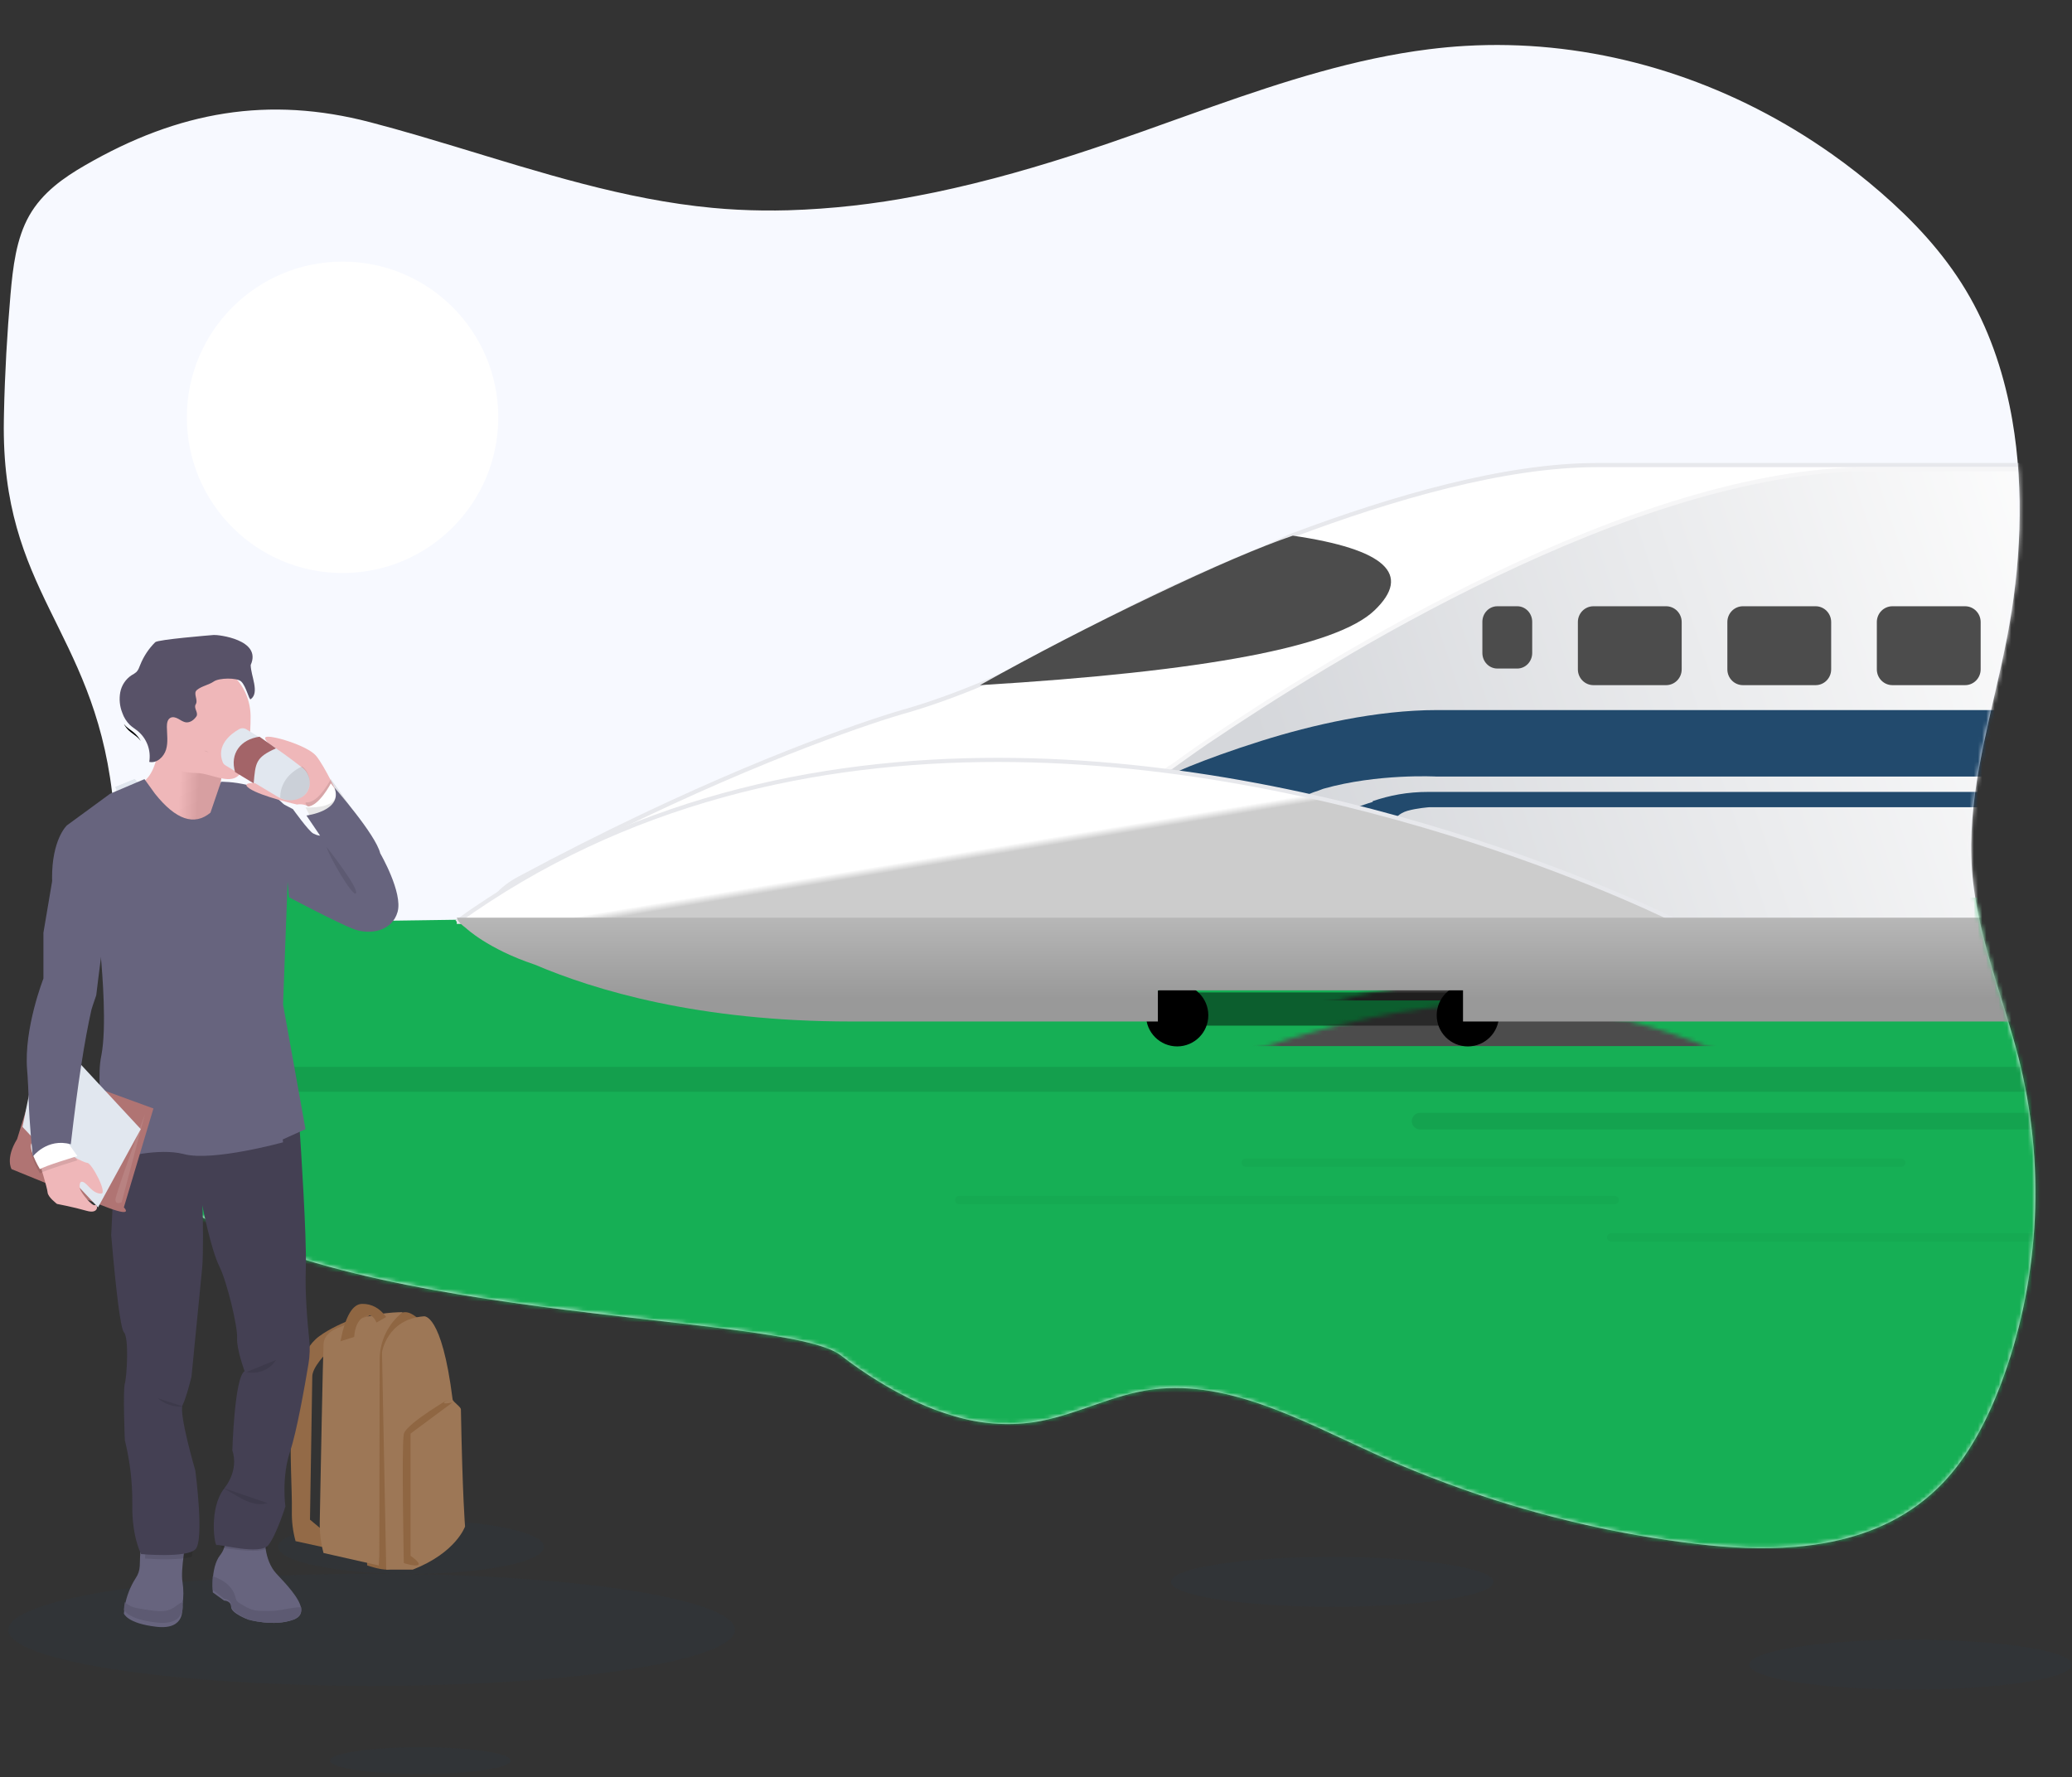 <?xml version="1.0" encoding="UTF-8"?>
<svg width="499px" height="428px" viewBox="0 0 499 428" version="1.1" xmlns="http://www.w3.org/2000/svg" xmlns:xlink="http://www.w3.org/1999/xlink">
    <rect x="0" y="0" width="499" height="428" fill="#333333" stroke="none"/>
    <!-- Generator: sketchtool 61 (101010) - https://sketch.com -->
    <title>958FCEF5-00B0-4BE4-9884-1109EE4AA862</title>
    <desc>Created with sketchtool.</desc>
    <defs>
        <rect id="path-1" x="0" y="0" width="499" height="428"></rect>
        <path d="M480.948,323.561 C477.602,332.323 473.211,340.723 467.065,347.166 C459.578,355.015 450.279,359.297 440.322,361.345 C437.387,361.939 434.424,362.356 431.446,362.592 C423.578,363.25 415.522,362.814 407.794,361.901 C388.867,359.656 370.2,355.317 352.084,348.952 C349.108,347.909 346.15,346.81 343.208,345.657 C338.767,343.937 334.369,342.08 330.014,340.088 C312.262,332.028 293.91,321.751 275.025,324.939 C265.872,326.487 257.273,331.178 248.099,332.573 C241.661,333.492 235.118,332.986 228.865,331.087 C225.837,330.207 222.871,329.094 219.989,327.758 C213.492,324.689 207.311,320.887 201.547,316.414 C187.711,305.911 76.82,308.902 38.657,276.9 C19.369,260.725 30.998,221.349 26.129,180.969 C21.364,141.454 -0.644,132.575 0.057,91.258 L0.088,89.557 C0.292,79.977 0.84,70.438 1.654,61.034 C2.239,54.421 3.022,47.558 6.176,42 C9.329,36.442 14.478,32.841 19.62,29.88 C42.228,16.796 63.901,13.155 88.222,19.495 C92.127,20.511 96.017,21.605 99.907,22.74 C102.867,23.602 105.827,24.492 108.783,25.388 C129.213,31.576 149.591,38.161 170.711,40.134 C172.751,40.327 174.792,40.475 176.835,40.577 C180.877,40.781 184.918,40.826 188.959,40.713 C199.369,40.395 209.743,39.235 219.994,37.242 C222.959,36.686 225.918,36.07 228.87,35.393 C241.609,32.506 254.234,28.655 266.655,24.396 C269.193,23.526 271.727,22.641 274.257,21.741 C279.959,19.717 285.661,17.652 291.373,15.644 C308.42,9.638 325.582,4.154 343.208,1.942 C344.719,1.753 346.23,1.588 347.74,1.448 C349.187,1.312 350.638,1.205 352.084,1.125 C379.47,-0.463 407.168,6.712 431.446,21.395 C434.457,23.218 437.416,25.154 440.322,27.203 C444.35,30.05 448.253,33.113 452.034,36.391 C459.782,43.112 467.034,50.763 472.558,59.957 C477.941,68.912 481.434,78.968 483.444,89.54 C483.554,90.107 483.658,90.674 483.752,91.241 C486.702,108.307 485.783,126.609 482.473,143.709 C482.123,145.501 481.752,147.299 481.366,149.091 C481.246,149.658 481.121,150.226 480.995,150.793 C477.424,166.962 472.861,183.087 474.051,199.619 C474.203,201.701 474.443,203.765 474.756,205.807 C474.845,206.374 474.934,206.941 475.033,207.509 C477.361,220.996 482.656,233.791 485.83,247.147 C491.789,272.528 490.078,299.317 480.948,323.561 Z" id="path-3"></path>
        <linearGradient x1="100%" y1="40.022%" x2="9.621%" y2="53.614%" id="linearGradient-5">
            <stop stop-color="#FFFFFF" offset="0%"></stop>
            <stop stop-color="#D5D7DB" offset="100%"></stop>
        </linearGradient>
        <linearGradient x1="47.782%" y1="49.13%" x2="50.085%" y2="50.947%" id="linearGradient-6">
            <stop stop-color="#FFFFFF" offset="0%"></stop>
            <stop stop-color="#CCCCCC" offset="100%"></stop>
        </linearGradient>
        <linearGradient x1="50%" y1="77.775%" x2="50%" y2="-122.215%" id="linearGradient-7">
            <stop stop-color="#999999" offset="0%"></stop>
            <stop stop-color="#E6E6E6" offset="100%"></stop>
        </linearGradient>
        <linearGradient x1="37.875%" y1="50%" x2="57.754%" y2="47.613%" id="linearGradient-8">
            <stop stop-color="#D79FA1" offset="0%"></stop>
            <stop stop-color="#EFB7B9" offset="100%"></stop>
        </linearGradient>
    </defs>
    <g id="Asset-Artboard-Page" stroke="none" stroke-width="1" fill="none" fill-rule="evenodd">
        <g id="illustration/waiting-for-a-train-illustration-undraw/landing-waiting-for-a-train">
            <mask id="mask-2" fill="white">
                <use xlink:href="#path-1"></use>
            </mask>
            <use id="Mask" fill-opacity="0" fill="#D8D8D8" xlink:href="#path-1"></use>
            <g id="Group-2" mask="url(#mask-2)">
                <g transform="translate(0.871, 9.925)">
                    <mask id="mask-4" fill="white">
                        <use xlink:href="#path-3"></use>
                    </mask>
                    <use id="Mask" stroke="none" fill="#F7F9FF" fill-rule="nonzero" xlink:href="#path-3"></use>
                    <circle id="Oval" stroke="none" fill="#FFFFFF" fill-rule="evenodd" mask="url(#mask-4)" cx="81.629" cy="90.575" r="37.5"></circle>
                    <path d="M-1,205.906 L6.586,205.906 C14.504,198.369 19.968,194.6 22.977,194.6 C27.491,194.6 42.447,204.894 47.852,205.906 C53.257,206.918 54.526,189.317 62.811,190.078 C68.334,190.585 76.897,197.847 88.5,211.864 L498,205.906 L498,363.054 L-1,363.054 L-1,205.906 Z" id="Rectangle" stroke="none" fill="#16AF55" fill-rule="evenodd" mask="url(#mask-4)"></path>
                    <rect id="Rectangle" stroke="none" fill="#4C4C4C" fill-rule="evenodd" mask="url(#mask-4)" x="-0.871" y="231" width="500" height="11" rx="5.5"></rect>
                    <rect id="Rectangle" stroke="none" fill="#393838" fill-rule="evenodd" mask="url(#mask-4)" x="-0.871" y="225" width="500" height="6" rx="3"></rect>
                    <path d="M17.836,247 L495,247 C496.657,247 498,248.343 498,250 C498,251.657 496.657,253 495,253 L17.836,253 C16.179,253 14.836,251.657 14.836,250 C14.836,248.343 16.179,247 17.836,247 Z" id="Rectangle" stroke="none" fill-opacity="0.198" fill="#000000" fill-rule="evenodd" opacity="0.68" mask="url(#mask-4)"></path>
                    <path d="M341.129,258.075 L497,258.075 C498.105,258.075 499,258.971 499,260.075 C499,261.18 498.105,262.075 497,262.075 L341.129,262.075 C340.025,262.075 339.129,261.18 339.129,260.075 C339.129,258.971 340.025,258.075 341.129,258.075 Z" id="Rectangle" stroke="none" fill-opacity="0.198" fill="#000000" fill-rule="evenodd" opacity="0.598" mask="url(#mask-4)"></path>
                    <path d="M299.129,269.075 L457,269.075 C457.552,269.075 458,269.523 458,270.075 C458,270.628 457.552,271.075 457,271.075 L299.129,271.075 C298.577,271.075 298.129,270.628 298.129,270.075 C298.129,269.523 298.577,269.075 299.129,269.075 Z" id="Rectangle" stroke="none" fill-opacity="0.198" fill="#000000" fill-rule="evenodd" opacity="0.401" mask="url(#mask-4)"></path>
                    <path d="M230.129,278.075 L388,278.075 C388.552,278.075 389,278.523 389,279.075 C389,279.628 388.552,280.075 388,280.075 L230.129,280.075 C229.577,280.075 229.129,279.628 229.129,279.075 C229.129,278.523 229.577,278.075 230.129,278.075 Z" id="Rectangle" stroke="none" fill-opacity="0.198" fill="#000000" fill-rule="evenodd" opacity="0.401" mask="url(#mask-4)"></path>
                    <path d="M387.129,287.075 L545,287.075 C545.552,287.075 546,287.523 546,288.075 C546,288.628 545.552,289.075 545,289.075 L387.129,289.075 C386.577,289.075 386.129,288.628 386.129,288.075 C386.129,287.523 386.577,287.075 387.129,287.075 Z" id="Rectangle" stroke="none" fill-opacity="0.198" fill="#000000" fill-rule="evenodd" opacity="0.401" mask="url(#mask-4)"></path>
                    <g id="Group-4" stroke="none" stroke-width="1" fill="none" fill-rule="evenodd" mask="url(#mask-4)">
                        <g transform="translate(109.129, 101.706)">
                            <path d="M181,132.869 C181,137.011 177.64,140.369 173.5,140.369 C169.359,140.369 166,137.011 166,132.869 C166,128.728 169.359,125.369 173.5,125.369 C177.64,125.369 181,128.728 181,132.869" id="Fill-5" stroke="none" fill="#000000"></path>
                            <path d="M251,132.869 C251,137.011 247.644,140.369 243.499,140.369 C239.356,140.369 236,137.011 236,132.869 C236,128.728 239.356,125.369 243.499,125.369 C247.644,125.369 251,128.728 251,132.869" id="Fill-7" stroke="none" fill="#000000"></path>
                            <polygon id="Fill-11" stroke="none" fill-opacity="0.462" fill="#000000" points="174 135.369 245 135.369 245 127.369 174 127.369"></polygon>
                            <path d="M410,0.369 L410,110.317 L8.635,110.317 C8.597,110.317 8.559,110.408 8.54,110.351 C5.701,104.588 14.977,99.97 14.977,99.97 C57.211,77.281 88.674,65.862 101.945,61.501 C106.488,60.024 108.892,59.386 108.892,59.386 C124.775,54.667 139.03,47.438 144.823,44.331 C145.921,43.742 146.716,43.293 147.151,43.047 C147.321,42.952 147.435,42.878 147.511,42.841 C147.53,42.822 147.549,42.824 147.549,42.824 C149.385,41.725 151.524,40.492 153.966,39.166 C154.515,38.862 155.083,38.56 155.651,38.256 C156.541,37.782 157.468,37.29 158.434,36.797 C158.926,36.551 159.399,36.287 159.91,36.039 C161.974,34.977 164.17,33.878 166.479,32.76 C167.047,32.474 167.615,32.192 168.183,31.925 C170.209,30.959 172.31,29.953 174.487,28.968 C175.112,28.683 175.736,28.401 176.361,28.115 C177.932,27.395 179.56,26.675 181.226,25.954 C181.889,25.651 182.57,25.348 183.271,25.062 C186.584,23.621 190.01,22.2 193.55,20.778 C196.144,19.736 198.775,18.243 201.463,17.218 C225.316,8.27 252.273,0.369 274.612,0.369 L410,0.369 Z" id="Fill-14" stroke="#E7E8EC" stroke-width="1" fill="#FFFFFF"></path>
                            <path d="M340.126,1.369 C283.383,1.369 209.865,47.283 180.555,67.111 C177.027,69.496 174.137,71.661 171.998,73.162 C171.98,73.182 171.955,73.171 171.932,73.16 C171.908,73.149 171.884,73.137 171.867,73.155 C169.127,75.111 167.664,76.541 167.664,76.541 L166,76.541 L166,110.369 L410,110.369 L410,1.369 L340.126,1.369 Z" id="Fill-19" stroke="#F6F6F7" stroke-width="1" fill="url(#linearGradient-5)"></path>
                            <path d="M410,79.076 L410,82.771 L234.164,82.771 C234.164,82.771 231.286,82.971 228.938,83.637 C227.991,83.914 227.139,84.384 226.59,84.92 C225.076,86.396 227.821,85.928 224.867,87.369 L211.045,84.662 C211.045,84.662 214.435,83.604 219.433,81.848 C219.832,81.718 220.209,81.596 220.588,81.484 C220.588,81.484 220.588,81.269 220.607,81.287 C224.754,79.92 228.73,79.076 234.164,79.076 L410,79.076 Z M410,59.369 L410,75.381 L235.906,75.381 C235.906,75.381 221.838,74.602 208.717,78.316 C208.338,78.427 207.94,78.638 207.562,78.749 C204.248,79.765 201.313,81.495 198.625,83.583 L179.274,86.139 L171,75.272 C171,75.272 172.988,74.373 176.453,72.93 C176.472,72.93 176.491,72.914 176.51,72.914 C180.544,71.269 186.583,69.05 193.74,66.798 C205.971,62.955 221.515,59.369 236.057,59.369 L410,59.369 Z" id="Combined-Shape" stroke="none" fill="#224A6D"></path>
                            <path d="M0,110.369 L294,110.369 C294,110.369 217.42,71.374 130.315,71.369 L130.315,71.369 C86.755,71.368 40.574,81.116 0,110.369" id="Fill-29" stroke="#E7E8EC" stroke-width="1" fill="url(#linearGradient-6)"></path>
                            <path d="M0,109.369 C0.443,110.619 1.178,111.038 2.242,111.9 C2.242,111.9 7.463,116.869 18.621,120.619 L18.641,120.619 L18.66,120.619 C33.318,126.868 58.226,134.369 95.045,134.369 L168.852,134.369 L168.852,126.868 L242.337,126.868 L242.337,134.369 L410,134.369 L410,109.369 L0,109.369 Z" id="Fill-24" stroke="none" fill="url(#linearGradient-7)"></path>
                            <path d="M367,49.569 C367,51.668 365.321,53.369 363.25,53.369 L345.75,53.369 C343.679,53.369 342,51.668 342,49.569 L342,38.169 C342,36.07 343.679,34.369 345.75,34.369 L363.25,34.369 C365.321,34.369 367,36.07 367,38.169 L367,49.569 Z" id="Fill-32" stroke="none" fill="#4C4C4C"></path>
                            <path d="M331,49.569 C331,51.668 329.321,53.369 327.25,53.369 L309.75,53.369 C307.679,53.369 306,51.668 306,49.569 L306,38.169 C306,36.07 307.679,34.369 309.75,34.369 L327.25,34.369 C329.321,34.369 331,36.07 331,38.169 L331,49.569 Z" id="Fill-32" stroke="none" fill="#4C4C4C"></path>
                            <path d="M295,49.569 C295,51.668 293.321,53.369 291.25,53.369 L273.75,53.369 C271.679,53.369 270,51.668 270,49.569 L270,38.169 C270,36.07 271.679,34.369 273.75,34.369 L291.25,34.369 C293.321,34.369 295,36.07 295,38.169 L295,49.569 Z" id="Fill-32" stroke="none" fill="#4C4C4C"></path>
                            <path d="M259,45.619 C259,47.691 257.388,49.369 255.4,49.369 L250.6,49.369 C248.612,49.369 247,47.691 247,45.619 L247,38.119 C247,36.048 248.612,34.369 250.6,34.369 L255.4,34.369 C257.388,34.369 259,36.048 259,38.119 L259,45.619 Z" id="Fill-70" stroke="none" fill="#4C4C4C"></path>
                            <path d="M126,53.369 C180.203,50.107 211.873,44.107 221.009,35.369 C230.145,26.632 223.596,20.632 201.362,17.369 C193.572,20.006 182.359,24.82 167.724,31.811 C153.089,38.802 139.181,45.988 126,53.369 Z" id="Path-2" stroke="none" fill="#4C4C4C"></path>
                        </g>
                    </g>
                </g>
            </g>
            <ellipse id="Oval" fill-opacity="0.08" fill="#224A6D" fill-rule="nonzero" mask="url(#mask-2)" cx="89.5" cy="392.5" rx="87.5" ry="13.5"></ellipse>
            <ellipse id="Oval" fill-opacity="0.08" fill="#224A6D" fill-rule="nonzero" mask="url(#mask-2)" cx="320.849" cy="380.946" rx="38.849" ry="6.011"></ellipse>
            <ellipse id="Oval" fill-opacity="0.08" fill="#224A6D" fill-rule="nonzero" mask="url(#mask-2)" cx="99" cy="372.522" rx="32" ry="6.5"></ellipse>
            <ellipse id="Oval" fill-opacity="0.08" fill="#224A6D" fill-rule="nonzero" mask="url(#mask-2)" cx="460.151" cy="400.877" rx="38.849" ry="6.011"></ellipse>
            <ellipse id="Oval" fill-opacity="0.08" fill="#224A6D" fill-rule="nonzero" mask="url(#mask-2)" cx="101.232" cy="423.996" rx="21.737" ry="3.237"></ellipse>
            <g id="Group-5" mask="url(#mask-2)">
                <g transform="translate(2, 152)">
                    <g id="Group-6" transform="translate(89, 193.522) scale(-1, 1) translate(-89, -193.522) translate(68, 161.022)">
                        <path d="M27.71,60.978 L37.346,52.948 L36.794,18.49 C36.786,14.24 25.452,5.561 22,2.978 C22,2.978 30.058,5.055 35.145,8.799 C44.445,15.644 41.516,40.85 41.712,50.947 C41.762,53.367 41.462,55.783 40.82,58.121 L27.71,60.978 Z" id="Path" fill="#936A47" fill-rule="nonzero"></path>
                        <path d="M11,4.847 C11,4.847 13.312,2.276 15.338,3.165 C17.365,4.055 22.64,4.945 23.582,9.491 C24.523,14.037 23.582,63.96 23.582,63.96 C23.582,63.96 19.089,65.556 17.868,64.752 C16.647,63.948 16.783,56.448 16.783,56.448 L16.423,12.175 L11,4.847 Z" id="Path" fill="#8F6642" fill-rule="nonzero"></path>
                        <path d="M20.791,63.978 L20.652,61.574 L20.566,14.376 C20.558,9.907 18.501,5.695 15,2.978 C15,2.978 21.885,2.886 27.152,5.299 C28.278,5.812 29.407,6.317 30.566,6.75 C32.004,7.288 33.954,8.433 34.079,10.692 C34.239,13.637 34.796,42.809 34.994,53.428 C35.046,55.974 34.742,58.514 34.09,60.973 L20.791,63.978 Z" id="Path" fill="#9D7756" fill-rule="nonzero"></path>
                        <path d="M9.948,3.978 C9.948,3.978 5.639,2.978 3,23.978 C2.923,24.591 1.012,25.754 1,26.389 C0.611,47.563 3.55271368e-15,54.592 3.55271368e-15,54.592 C3.55271368e-15,54.592 2.154,60.898 12.597,64.978 L18.985,64.978 L20,12.635 C20,12.635 18.831,4.662 9.948,3.978 Z" id="Path" fill="#9D7756" fill-rule="nonzero"></path>
                        <path d="M3,24.706 C3,24.706 6.6,25.536 4.312,24.158 C2.024,22.779 14.178,29.718 14.747,32.312 C15.316,34.907 14.747,63.397 14.747,63.397 C14.747,63.397 12.033,64.308 11.295,63.849 C10.557,63.391 13.121,61.651 13.121,61.651 L13.121,32.212 L3,24.706 Z" id="Path" fill="#8F6642" fill-rule="nonzero"></path>
                        <path d="M30,9.978 C28.842,4.003 27.105,1.003 24.789,0.979 C22.474,0.954 20.544,2.005 19,4.132 L21.316,5.478 C22.118,3.683 23.179,3.234 24.5,4.132 C25.821,5.029 26.554,6.631 26.699,8.937 L30,9.978 Z" id="Path-3" fill="#8F6642"></path>
                    </g>
                    <g id="Group-2" transform="translate(47, 120) scale(-1, 1) translate(-47, -120) ">
                        <path d="M46.84,28.788 C46.84,28.788 46.468,28.921 45.823,29.197 C46.132,28.923 46.484,28.782 46.84,28.788 L46.84,28.788 Z" id="Path" fill="#67647E" fill-rule="nonzero"></path>
                        <path d="M44.747,231.496 L42.026,233.463 C42.026,233.463 40.336,233.463 40.336,234.994 C40.336,236.524 36.2,238.052 36.2,238.052 C36.2,238.052 30.044,239.799 25.307,238.052 C23.771,237.485 23.3,236.514 23.48,235.331 C23.856,232.863 27.074,229.491 29.391,227.016 C30.956,225.348 31.678,223.135 31.985,221.221 C32.212,219.852 32.273,218.46 32.168,217.075 L42.133,216.364 C41.563,217.873 41.563,219.539 42.133,221.048 C42.351,221.587 42.645,222.093 43.006,222.549 C44.221,224.096 44.64,226.524 44.757,228.448 C44.825,229.463 44.822,230.482 44.747,231.496 Z" id="Path" fill="#67647E" fill-rule="nonzero"></path>
                        <path d="M66.168,236.57 C66.168,236.57 65.407,238.968 58.273,239.77 C51.138,240.571 52.161,235.028 52.161,235.028 C52.161,235.028 52.125,234.871 52.079,234.586 C51.769,232.712 51.76,230.797 52.053,228.92 C52.301,227.461 52.085,224.929 51.775,222.609 C51.409,219.848 50.909,217.385 50.909,217.385 L61.964,218.241 C61.964,218.241 62.157,220.602 62.268,222.986 C62.304,223.73 62.333,224.473 62.343,225.151 C62.394,226.181 62.725,227.173 63.297,228.012 C64.605,230.037 65.504,232.323 65.936,234.727 C66.032,235.266 66.099,235.811 66.139,236.358 C66.162,236.505 66.168,236.57 66.168,236.57 Z" id="Path" fill="#67647E" fill-rule="nonzero"></path>
                        <path d="M44.75,230.884 L42.028,233.015 C42.028,233.015 40.338,233.015 40.338,234.673 C40.338,236.332 36.201,237.987 36.201,237.987 C36.201,237.987 30.045,239.88 25.307,237.987 C23.771,237.372 23.3,236.321 23.48,235.039 C23.627,235.039 23.768,235.061 23.885,235.064 C25.826,235.132 27.715,235.7 29.646,235.888 C30.747,235.976 31.851,235.995 32.953,235.945 C33.5,235.941 34.046,235.895 34.587,235.806 C35.894,235.554 37.106,234.819 38.273,234.098 C38.558,233.953 38.81,233.739 39.008,233.473 C39.165,233.178 39.276,232.856 39.335,232.521 C39.747,230.916 40.897,229.631 42.217,228.786 C43.021,228.289 43.872,227.89 44.756,227.596 C44.825,228.691 44.823,229.79 44.75,230.884 Z" id="Path" fill="#67647E" fill-rule="nonzero"></path>
                        <path d="M66.168,235.647 C66.168,235.647 65.399,237.973 58.187,238.751 C50.976,239.529 52.009,234.151 52.009,234.151 C52.009,234.151 51.973,233.998 51.927,233.723 C52.257,233.895 52.538,234.055 52.666,234.128 C53.327,234.517 53.918,235.052 54.605,235.414 C56.256,236.288 58.253,236.029 60.099,235.747 C60.974,235.614 61.849,235.481 62.721,235.318 C63.385,235.226 64.032,235.033 64.639,234.746 C65.09,234.482 65.523,234.186 65.934,233.862 C66.03,234.385 66.098,234.913 66.138,235.444 C66.161,235.584 66.168,235.647 66.168,235.647 Z" id="Path" fill="#67647E" fill-rule="nonzero"></path>
                        <path d="M44.75,230.884 L42.028,233.015 C42.028,233.015 40.338,233.015 40.338,234.673 C40.338,236.332 36.201,237.987 36.201,237.987 C36.201,237.987 30.045,239.88 25.307,237.987 C23.771,237.372 23.3,236.321 23.48,235.039 C23.627,235.039 23.768,235.061 23.885,235.064 C25.826,235.132 27.715,235.7 29.646,235.888 C30.747,235.976 31.851,235.995 32.953,235.945 C33.5,235.941 34.046,235.895 34.587,235.806 C35.894,235.554 37.106,234.819 38.273,234.098 C38.558,233.953 38.81,233.739 39.008,233.473 C39.165,233.178 39.276,232.856 39.335,232.521 C39.747,230.916 40.897,229.631 42.217,228.786 C43.021,228.289 43.872,227.89 44.756,227.596 C44.825,228.691 44.823,229.79 44.75,230.884 Z" id="Path" fill="#000000" fill-rule="nonzero" opacity="0.1"></path>
                        <path d="M66.168,235.647 C66.168,235.647 65.399,237.973 58.187,238.751 C50.976,239.529 52.009,234.151 52.009,234.151 C52.009,234.151 51.973,233.998 51.927,233.723 C52.257,233.895 52.538,234.055 52.666,234.128 C53.327,234.517 53.918,235.052 54.605,235.414 C56.256,236.288 58.253,236.029 60.099,235.747 C60.974,235.614 61.849,235.481 62.721,235.318 C63.385,235.226 64.032,235.033 64.639,234.746 C65.09,234.482 65.523,234.186 65.934,233.862 C66.03,234.385 66.098,234.913 66.138,235.444 C66.161,235.584 66.168,235.647 66.168,235.647 Z" id="Path" fill="#000000" fill-rule="nonzero" opacity="0.1"></path>
                        <path d="M42.772,216.364 C42.142,217.764 42.142,219.309 42.772,220.709 C39.619,221.162 33.743,222.077 31.582,220.87 C31.832,219.599 31.899,218.308 31.784,217.024 L42.772,216.364 Z" id="Path" fill="#000000" fill-rule="nonzero" opacity="0.1"></path>
                        <path d="M61.082,223.323 C58.912,223.482 53.074,223.798 49.805,222.923 C49.412,219.996 48.875,217.385 48.875,217.385 L60.755,218.293 C60.755,218.293 60.955,220.795 61.082,223.323 Z" id="Path" fill="#000000" fill-rule="nonzero" opacity="0.1"></path>
                        <path d="M69.22,145.462 C69.22,145.462 69.049,147.54 68.778,150.449 C68.165,157.052 67.035,167.954 66.157,168.842 C64.899,170.122 65.446,179.532 65.937,181.194 C66.429,182.856 65.937,194.826 65.937,194.826 C64.701,199.826 64.095,204.965 64.136,210.12 C64.299,218.1 62.006,222.256 62.006,222.256 C62.006,222.256 51.196,223.254 48.958,221.132 C46.721,219.011 48.958,202.141 48.958,202.141 C48.958,202.141 52.997,188.342 52.015,186.348 C51.032,184.353 49.885,179.532 49.885,179.532 C48.357,164.126 47.491,155.322 47.288,153.119 C47.045,150.292 47.06,141.078 47.288,138.25 C47.288,138.25 45.23,148.843 43.157,153.019 C41.283,156.793 38.734,167.562 38.898,170.222 C39.062,172.882 37.096,178.202 37.096,178.202 C39.553,179.698 40.044,197.32 40.044,197.32 C40.044,197.32 38.243,201.642 42.01,206.463 C45.777,211.284 44.303,220.427 43.812,220.095 C43.32,219.763 33.329,222.589 31.363,220.095 C29.398,217.601 27.268,210.785 27.268,210.785 C27.268,210.785 28.251,203.803 26.122,197.486 C24.543,192.804 22.607,181.829 21.709,176.453 C21.382,174.502 21.322,172.515 21.532,170.548 C21.945,166.621 22.581,159.353 22.354,153.591 C22.279,151.712 22.332,148.727 22.456,145.225 C22.879,133.223 24.156,115.189 24.156,115.189 L33.06,109.101 L38.924,105.064 L40.359,105.287 L67.097,109.466 L68.135,122.852 L69.22,145.462 Z" id="Path" fill="#444053" fill-rule="nonzero"></path>
                        <path d="M62.099,36.705 C62.099,36.705 61.189,44.551 55.624,48.947 C49.641,53.675 39.036,54.927 40.969,53.385 C43.012,51.752 44.007,39.719 42.332,33.767 C40.954,28.857 41.651,24.868 41.651,24.868 C41.651,24.868 59.291,9.748 58.01,22.111 C57.559,26.469 57.934,29.567 58.609,31.756 C59.847,35.76 62.099,36.705 62.099,36.705 Z" id="Path" fill="url(#linearGradient-8)" fill-rule="nonzero"></path>
                        <path d="M63.577,35.63 C63.577,35.63 54.092,45.981 48.429,46.676 C47.914,46.739 47.405,46.826 46.896,46.93 C45.419,47.223 42.195,46.93 42.707,38.371 L41.99,36.855 L37.586,39.583 L36.099,51.825 L33.456,83.213 L29.547,118.165 C29.547,118.165 41.55,116.996 44.91,120.058 C48.27,123.12 49.205,103.362 49.205,103.362 L58.4,63.292 L68.203,37.523 L63.577,35.63 Z" id="Path" fill="#000000" fill-rule="nonzero" opacity="0.1"></path>
                        <path d="M68.203,38.534 L58.4,64.306 L49.205,104.382 C49.205,104.382 48.267,124.139 44.91,121.08 C43.813,120.078 41.791,119.53 39.568,119.247 C36.834,118.948 34.079,118.886 31.335,119.06 C30.238,119.12 29.547,119.186 29.547,119.186 L33.456,84.231 L36.099,52.838 L37.586,40.595 L41.99,37.866 L42.707,39.383 C42.707,39.606 42.684,39.827 42.674,40.051 C42.363,47.959 45.459,48.239 46.896,47.952 C47.405,47.849 47.914,47.762 48.429,47.698 C52.44,47.201 58.367,41.867 61.483,38.802 C62.768,37.532 63.577,36.651 63.577,36.651 L68.203,38.534 Z" id="Path" fill="#000000" fill-rule="nonzero" opacity="0.1"></path>
                        <path d="M68.203,37.513 L58.4,63.285 L49.205,103.361 C49.205,103.361 48.267,123.118 44.91,120.059 C43.813,119.057 41.791,118.509 39.568,118.225 C36.834,117.927 34.079,117.864 31.335,118.038 C30.238,118.099 29.547,118.165 29.547,118.165 L33.456,83.209 L36.099,51.817 L37.586,39.574 L41.99,36.845 L42.707,38.362 C42.707,38.585 42.684,38.806 42.674,39.029 C42.363,46.938 45.459,47.218 46.896,46.931 C47.405,46.827 47.914,46.741 48.429,46.677 C52.44,46.18 58.367,40.846 61.483,37.78 C62.768,36.511 63.577,35.63 63.577,35.63 L68.203,37.513 Z" id="Path" fill="#E1E7EF" fill-rule="nonzero"></path>
                        <path d="M41.754,39.147 C41.754,39.366 41.733,39.582 41.724,39.801 L41.653,39.854 C40.574,40.612 38.843,53.428 38.843,53.428 L36.596,86.081 L32.459,110.449 C32.459,110.449 31.916,113.226 31.205,117.193 C30.188,117.252 29.547,117.317 29.547,117.317 L33.173,83.081 L35.625,52.335 L37.004,40.344 L41.089,37.672 L41.754,39.147 Z" id="Path" fill="#000000" fill-rule="nonzero" opacity="0.1"></path>
                        <path d="M58.672,39.149 L61.209,35.63 L69.474,39.149 L79.887,46.771 C80.043,46.917 83.515,50.283 83.461,59.549 C83.404,69.026 71.901,76.459 71.901,76.459 L71.746,78.033 C71.329,82.512 70.298,95.436 71.578,102.109 L71.627,102.353 C73.278,110.399 69.474,127.528 69.474,127.528 L68.791,127.328 C66.332,126.633 57.773,124.451 51.882,125.891 L51.672,125.944 C44.736,127.762 27.831,123.092 27.831,123.092 L27.915,122.41 L22.427,119.923 L27.831,89.918 L26.121,43.709 C30.858,35.998 42.772,36.264 42.772,36.264 L45.315,43.709 C49.215,46.95 53.668,45.43 58.672,39.149 Z" id="Path" fill="#67647E" fill-rule="nonzero"></path>
                        <path d="M59.047,114.948 L66.168,138.76 C66.168,138.76 63.703,141.157 69.716,138.945 C75.73,136.734 93.215,129.553 93.215,129.553 C93.215,129.553 94.772,127.01 91.879,122.315 L86.513,104.925 L59.047,114.948 Z" id="Path" fill="#B07473" fill-rule="nonzero"></path>
                        <polygon id="Path" fill="#E1E7EF" fill-rule="nonzero" points="62.099 119.915 77.086 103.764 86.656 99.959 90.582 119.381 72.391 138.76"></polygon>
                        <path d="M80.207,125.486 C80.207,125.486 76.063,127.96 74.968,128.042 C73.874,128.124 70.021,135.455 71.651,135.455 C73.798,135.455 74.886,133.013 76.023,132.634 C77.019,132.302 76.865,133.955 76.688,134.432 C76.308,135.455 73.837,138.522 73.121,138.229 C72.406,137.936 72.07,140.482 75.136,139.592 C78.202,138.703 82.272,137.932 82.272,137.932 C82.272,137.932 84.454,136.314 84.538,135.162 C84.622,134.01 86.513,127.96 86.513,127.96 L80.207,125.486 Z" id="Path" fill="#EFB7B9" fill-rule="nonzero"></path>
                        <path d="M14.289,40.078 C14.289,40.078 17.796,32.503 19.891,30 C21.987,27.497 31.126,24.804 32.042,25.543 C32.959,26.282 27.445,30.431 26.46,30.963 C25.474,31.495 32.824,36.438 32.975,36.547 C33.126,36.655 38.722,36.051 35.849,37.94 C32.975,39.828 24.479,41.75 24.479,41.75 C23.323,41.55 22.135,41.835 21.195,42.538 C19.55,43.731 14.289,40.078 14.289,40.078 Z" id="Path" fill="#EFB7B9" fill-rule="nonzero"></path>
                        <path d="M88.311,126.431 C87.827,127.876 87.178,129.27 86.375,130.592 C85.52,129.887 77.358,127.434 77.358,127.434 L78.264,126.16 L79.741,124.084 C79.741,124.084 87.018,122.644 88.256,124.084 C88.673,124.567 88.598,125.458 88.311,126.431 Z" id="Path" fill="#000000" fill-rule="nonzero" opacity="0.1"></path>
                        <path d="M88.311,125.41 C87.827,126.855 87.178,128.249 86.375,129.571 C85.52,128.866 77.358,126.413 77.358,126.413 L78.264,125.139 L79.741,123.063 C79.741,123.063 87.018,121.623 88.256,123.063 C88.673,123.546 88.598,124.437 88.311,125.41 Z" id="Path" fill="#FFFFFF" fill-rule="nonzero"></path>
                        <path d="M22.038,42.193 C21.78,42.731 21.476,43.248 21.13,43.74 C19.834,45.641 17.872,47.883 17.872,47.883 C17.872,47.883 10.22,44.607 10.22,44.463 C10.22,44.319 12.542,40.915 14.43,38.232 C15.193,37.148 15.883,36.19 16.321,35.63 C16.321,35.63 19.178,41.191 21.998,41.229 C22.752,41.238 22.344,41.514 22.038,42.193 Z" id="Path" fill="#000000" fill-rule="nonzero" opacity="0.1"></path>
                        <path d="M22.038,43.214 C21.78,43.752 21.476,44.269 21.13,44.761 C19.834,46.662 17.872,48.904 17.872,48.904 C17.872,48.904 10.22,45.629 10.22,45.484 C10.22,45.34 12.542,41.937 14.43,39.253 C15.193,38.17 15.883,37.211 16.321,36.651 C16.321,36.651 19.178,42.212 21.998,42.25 C22.752,42.259 22.344,42.535 22.038,43.214 Z" id="Path" fill="#FFFFFF" fill-rule="nonzero"></path>
                        <path d="M89.476,105.548 C89.434,106.094 89.395,106.639 89.356,107.181 C89.249,108.84 89.176,110.484 89.129,112.072 C88.914,119.422 88.092,126.507 88.092,126.507 C88.092,126.507 84.617,121.971 78.953,123.569 C77.315,109.341 75.651,98.516 73.96,91.093 C73.911,90.881 73.532,89.741 72.821,87.672 C72.821,87.672 69.702,61.055 68.342,60.179 C66.981,59.302 76.041,46.862 76.041,46.862 L81.894,51.053 L85.542,72.62 L85.542,83.654 C85.542,83.654 90.262,95.643 89.476,105.548 Z" id="Path" fill="#67647E" fill-rule="nonzero"></path>
                        <path d="M22.427,42.42 L21.33,44.523 C20.011,46.533 18.013,48.904 18.013,48.904 C18.013,48.904 10.22,45.44 10.22,45.288 C10.22,45.136 12.584,41.536 14.507,38.698 C15.1,38.053 15.46,37.672 15.46,37.672 C13.174,43.136 22.427,42.42 22.427,42.42 Z" id="Path" fill="#000000" fill-rule="nonzero" opacity="0.1"></path>
                        <path d="M28.53,41.255 L25.456,42.854 C25.456,42.854 21.667,48.148 20.57,48.718 C19.473,49.289 18.923,49.231 18.923,49.231 L22.201,44.394 C22.201,44.394 13.266,43.308 15.463,37.672 C15.463,37.672 5.523,48.944 4.426,53.501 C4.426,53.501 -1.066,62.949 0.252,67.618 C1.569,72.287 6.897,73.196 10.739,71.775 C14.58,70.354 26.389,64.089 26.389,64.089 L28.53,41.255 Z" id="Path" fill="#67647E" fill-rule="nonzero"></path>
                        <path d="M17.34,51.967 C17.34,51.967 9.643,61.753 10.254,63.083 C10.866,64.413 16.934,53.937 17.34,51.967 Z" id="Path" fill="#000000" fill-rule="nonzero" opacity="0.1"></path>
                        <path d="M61.082,116.296 L66.698,137.523 C66.698,137.523 68.203,138.299 68.203,136.912 C68.203,135.526 61.082,116.296 61.082,116.296 Z" id="Path" fill="#FFFFFF" fill-rule="nonzero" opacity="0.1"></path>
                        <path d="M62.099,20.592 C62.099,28.077 56.178,34.144 48.875,34.144 C45.34,34.144 40.898,37.05 38.526,34.734 C35.997,32.265 35.651,24.454 35.651,20.592 C35.651,13.107 41.571,7.039 48.875,7.039 C52.387,7.022 55.76,8.445 58.244,10.99 C60.727,13.535 62.115,16.992 62.099,20.592 Z" id="Path" fill="#EFB7B9" fill-rule="nonzero"></path>
                        <path d="M42.354,31.568 C42.226,31.875 42.002,32.134 41.716,32.307 L39.55,33.62 L35.499,36.052 L29.089,39.898 C28.939,39.986 28.786,40.068 28.631,40.144 C27.108,40.908 25.313,40.933 23.769,40.21 C22.603,39.692 21.758,38.651 21.5,37.414 C21.152,35.681 21.823,33.903 23.234,32.819 C23.268,32.789 23.31,32.768 23.354,32.76 C27.503,29.505 31.918,26.476 36.599,23.675 C37.144,23.302 37.859,23.277 38.43,23.61 C40.307,24.663 44.015,27.423 42.354,31.568 Z" id="Path" fill="#E1E7EF" fill-rule="nonzero"></path>
                        <path d="M39.386,33.928 L34.911,36.651 C34.467,31.711 34.467,30.418 29.547,28.226 L33.504,25.419 C38.023,26.044 40.698,29.452 39.386,33.928 Z" id="Path" fill="#A36468" fill-rule="nonzero"></path>
                        <path d="M28.53,40.125 C27.029,40.914 25.258,40.939 23.737,40.193 C22.586,39.658 21.754,38.585 21.499,37.308 C21.156,35.52 21.817,33.685 23.209,32.566 C24.201,33 25.119,33.596 25.929,34.331 C27.058,35.341 27.876,36.672 28.281,38.158 C28.442,38.801 28.525,39.462 28.53,40.125 L28.53,40.125 Z" id="Path" fill="#000000" fill-rule="nonzero" opacity="0.1"></path>
                        <path d="M35.624,8.142 C32.859,2.013 43.533,0.838 44.493,0.916 C45.454,0.993 57.946,2.013 58.61,2.652 C60.187,4.211 61.423,6.08 62.239,8.142 C62.478,8.748 62.698,9.394 63.163,9.849 C63.517,10.146 63.904,10.402 64.315,10.614 C65.738,11.557 66.72,13.035 67.038,14.712 C67.343,16.381 67.172,18.103 66.543,19.679 C66.17,20.764 65.554,21.75 64.743,22.562 C64.13,23.138 63.395,23.572 62.751,24.111 C60.618,25.922 59.594,28.72 60.056,31.479 C58.263,31.894 56.544,30.287 56.012,28.529 C55.479,26.771 55.786,24.886 55.813,23.05 C55.813,22.235 55.698,21.272 54.98,20.881 C54.384,20.545 53.632,20.787 53.046,21.117 C52.46,21.447 51.877,21.875 51.203,21.952 C50.192,22.067 49.268,21.36 48.702,20.521 C48.136,19.683 49.419,18.514 48.88,17.659 C48.175,16.53 49.592,14.996 48.564,14.154 C47.388,13.188 45.743,12.974 44.493,12.105 C43.243,11.237 38.974,11.155 37.933,12.105 C36.706,13.225 36.023,16.672 35.624,16.388 C33.396,14.792 35.624,10.684 35.624,8.142 Z" id="Path" fill="#585268" fill-rule="nonzero"></path>
                        <path d="M46.84,28.788 C46.84,28.788 46.468,28.921 45.823,29.197 C46.132,28.923 46.484,28.782 46.84,28.788 L46.84,28.788 Z" id="Path" fill="#000000" fill-rule="nonzero" opacity="0.1"></path>
                        <path d="M65.645,22.929 C65.065,23.483 64.37,23.895 63.761,24.411 C63.089,24.979 62.526,25.667 62.099,26.44 C62.401,26.049 62.745,25.693 63.123,25.377 C63.735,24.861 64.427,24.449 65.007,23.895 C65.47,23.445 65.861,22.925 66.168,22.355 C66.007,22.559 65.832,22.75 65.645,22.929 Z" id="Path" fill="#000000" fill-rule="nonzero"></path>
                        <path d="M36.668,178.428 C33.859,179.029 30.958,177.844 29.547,175.52" id="Path" fill="#000000" fill-rule="nonzero" opacity="0.1"></path>
                        <path d="M51.927,186.721 C54.093,186.914 56.249,186.203 58.03,184.71" id="Path" fill="#000000" fill-rule="nonzero" opacity="0.1"></path>
                        <path d="M42.772,206.153 C40.906,206.95 39.24,208.198 37.423,209.105 C35.607,210.013 33.503,210.608 31.582,209.973" id="Path" fill="#000000" fill-rule="nonzero" opacity="0.1"></path>
                        <g id="Group" transform="translate(42.168, 151)"></g>
                    </g>
                </g>
            </g>
        </g>
    </g>
</svg>